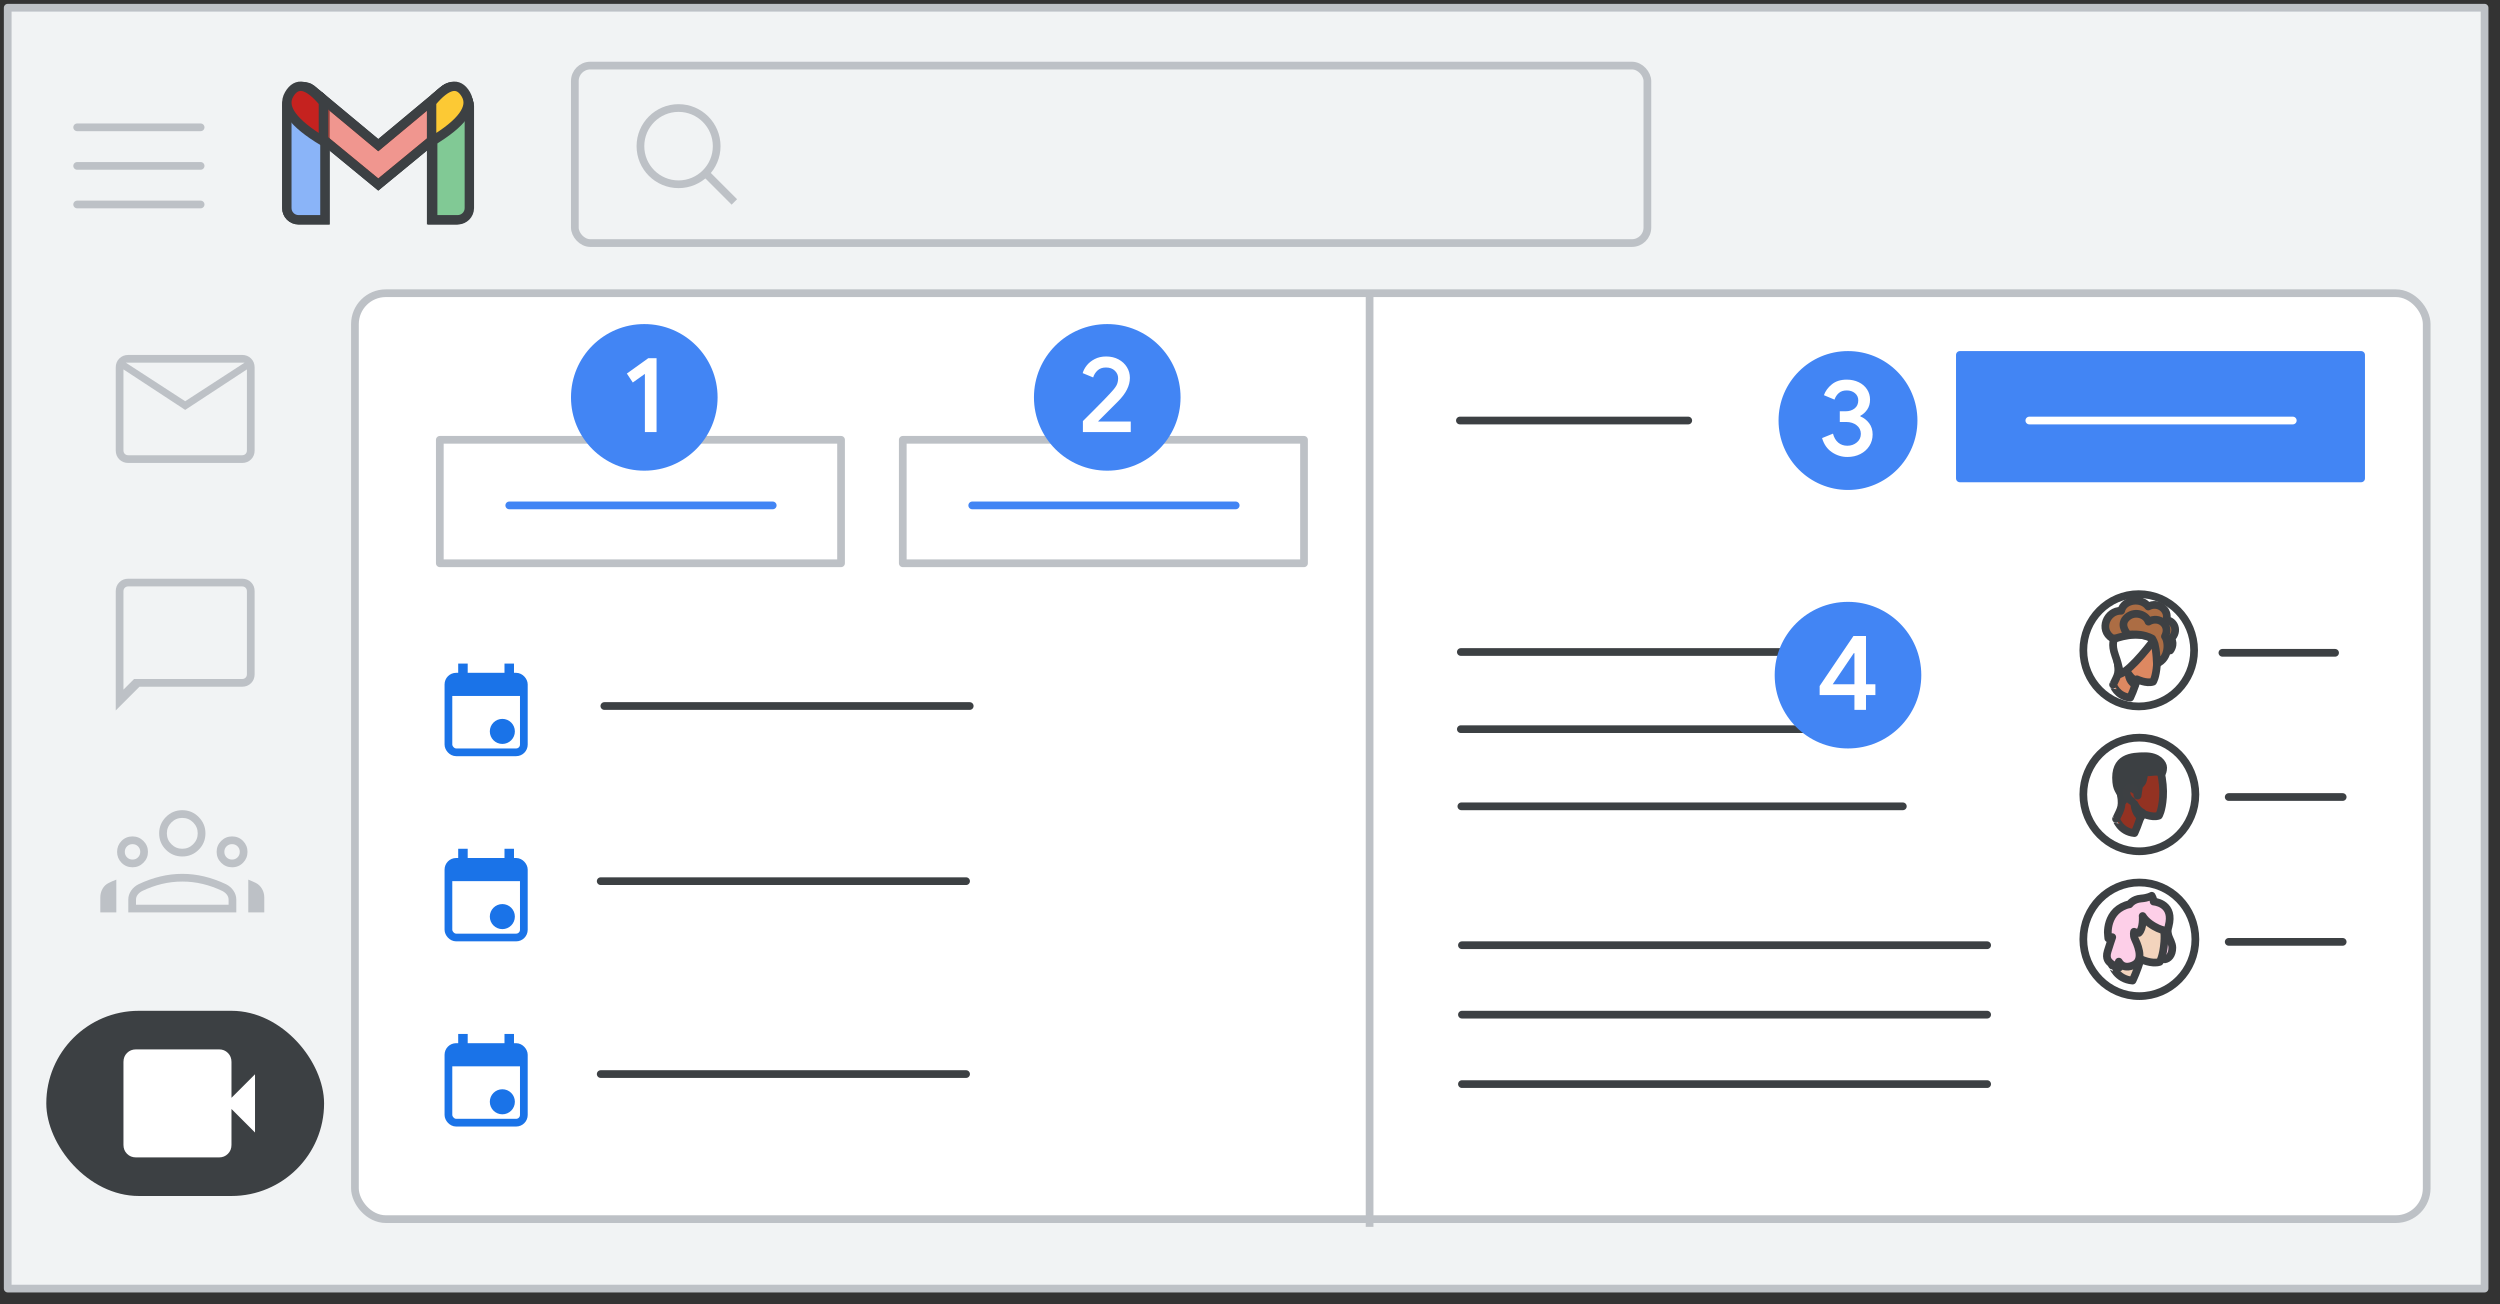 <?xml version="1.0" encoding="UTF-8"?>
<svg width="324px" height="169px" viewBox="0 0 324 169" version="1.1" xmlns="http://www.w3.org/2000/svg" xmlns:xlink="http://www.w3.org/1999/xlink">
    <rect x="0" y="0" width="324" height="169" fill="#333333" stroke="none"/>
    <title>Hub Cheat Sheet - 4</title>
    <g id="Hub-Cheat-Sheet---4" stroke="none" stroke-width="1" fill="none" fill-rule="evenodd">
        <g id="Gmail/frame-email-body" transform="translate(1, 1)" stroke="#BDC1C6">
            <g id="Frames/desktop-light" fill="#F1F3F4" stroke-linejoin="round">
                <rect id="border-copy" x="0" y="0" width="321" height="166"></rect>
            </g>
            <g id="Group-2" transform="translate(45, 37)" fill="#FFFFFF">
                <rect id="Rectangle" x="0" y="0" width="268.5" height="120" rx="4"></rect>
            </g>
            <g id="Group-4" transform="translate(73, 7)">
                <rect id="Rectangle" x="0.5" y="0.5" width="139" height="23" rx="2"></rect>
                <g id="Group" transform="translate(9, 6)">
                    <circle id="Oval" cx="4.941" cy="4.941" r="4.941"></circle>
                    <line x1="8.824" y1="8.824" x2="11.818" y2="11.818" id="Line-6" stroke-linecap="square"></line>
                </g>
            </g>
        </g>
        <g id="Gmail/left-nav-meet" transform="translate(6, 46)">
            <g id="chat_bubble_BASELINE_P900_24dp" transform="translate(9, 29)" fill="#BDC1C6" fill-rule="nonzero">
                <path d="M0,17.075 L0,1.625 C0,1.158 0.154,0.771 0.463,0.463 C0.771,0.154 1.158,0 1.625,0 L16.375,0 C16.842,0 17.229,0.154 17.538,0.463 C17.846,0.771 18,1.158 18,1.625 L18,12.375 C18,12.842 17.846,13.229 17.538,13.537 C17.229,13.846 16.842,14 16.375,14 L3.075,14 L0,17.075 Z M2.375,13 L16.375,13 C16.558,13 16.708,12.942 16.825,12.825 C16.942,12.708 17,12.558 17,12.375 L17,1.625 C17,1.442 16.942,1.292 16.825,1.175 C16.708,1.058 16.558,1 16.375,1 L1.625,1 C1.442,1 1.292,1.058 1.175,1.175 C1.058,1.292 1,1.442 1,1.625 L1,14.375 L2.375,13 Z M1,13 L1,1.625 C1,1.442 1,1.292 1,1.175 C1,1.058 1,1 1,1 C1,1 1,1.058 1,1.175 C1,1.292 1,1.442 1,1.625 L1,12.375 C1,12.558 1,12.708 1,12.825 C1,12.942 1,13 1,13 Z" id="Shape"></path>
            </g>
            <g id="mail_BASELINE_P900_24dp-(2)" transform="translate(9, 0)" fill="#BDC1C6" fill-rule="nonzero">
                <path d="M1.625,14 C1.158,14 0.771,13.846 0.463,13.537 C0.154,13.229 0,12.842 0,12.375 L0,1.625 C0,1.158 0.154,0.771 0.463,0.463 C0.771,0.154 1.158,0 1.625,0 L16.375,0 C16.842,0 17.229,0.154 17.538,0.463 C17.846,0.771 18,1.158 18,1.625 L18,12.375 C18,12.842 17.846,13.229 17.538,13.537 C17.229,13.846 16.842,14 16.375,14 L1.625,14 Z M9,7.125 L1,1.875 L1,12.375 C1,12.558 1.058,12.708 1.175,12.825 C1.292,12.942 1.442,13 1.625,13 L16.375,13 C16.558,13 16.708,12.942 16.825,12.825 C16.942,12.708 17,12.558 17,12.375 L17,1.875 L9,7.125 Z M9,6 L16.7,1 L1.3,1 L9,6 Z M1,1.875 L1,1 L1,1.875 L1,12.375 C1,12.558 1.058,12.708 1.175,12.825 C1.292,12.942 1.442,13 1.625,13 L1,13 C1,13 1,12.942 1,12.825 C1,12.708 1,12.558 1,12.375 L1,1.875 Z" id="Shape"></path>
            </g>
            <g id="gmail_groups_BASELINE_P900_24dp" transform="translate(7, 59)" fill="#BDC1C6" fill-rule="nonzero">
                <path d="M10.625,6 C9.792,6 9.083,5.708 8.5,5.125 C7.917,4.542 7.625,3.833 7.625,3 C7.625,2.183 7.917,1.479 8.5,0.887 C9.083,0.296 9.792,0 10.625,0 C11.458,0 12.167,0.296 12.75,0.887 C13.333,1.479 13.625,2.183 13.625,3 C13.625,3.833 13.333,4.542 12.75,5.125 C12.167,5.708 11.458,6 10.625,6 Z M3.625,13.25 L3.625,11.6 C3.625,11.183 3.746,10.796 3.987,10.438 C4.229,10.079 4.55,9.8 4.95,9.6 C5.9,9.15 6.846,8.812 7.787,8.588 C8.729,8.363 9.675,8.25 10.625,8.25 C11.575,8.25 12.521,8.363 13.463,8.588 C14.404,8.812 15.35,9.15 16.3,9.6 C16.7,9.8 17.021,10.079 17.262,10.438 C17.504,10.796 17.625,11.183 17.625,11.6 L17.625,13.25 L3.625,13.25 Z M10.625,5 C11.175,5 11.646,4.804 12.037,4.412 C12.429,4.021 12.625,3.55 12.625,3 C12.625,2.45 12.429,1.979 12.037,1.587 C11.646,1.196 11.175,1 10.625,1 C10.075,1 9.604,1.196 9.213,1.587 C8.821,1.979 8.625,2.45 8.625,3 C8.625,3.55 8.821,4.021 9.213,4.412 C9.604,4.804 10.075,5 10.625,5 Z M4.625,12.25 L16.625,12.25 L16.625,11.6 C16.625,11.367 16.554,11.154 16.413,10.963 C16.271,10.771 16.075,10.608 15.825,10.475 C14.992,10.075 14.142,9.771 13.275,9.562 C12.408,9.354 11.525,9.25 10.625,9.25 C9.725,9.25 8.842,9.354 7.975,9.562 C7.108,9.771 6.258,10.075 5.425,10.475 C5.175,10.608 4.979,10.771 4.838,10.963 C4.696,11.154 4.625,11.367 4.625,11.6 L4.625,12.25 Z M0,13.25 L2.075,13.25 L2.075,9 C1.892,9.067 1.725,9.133 1.575,9.2 C1.425,9.267 1.267,9.342 1.1,9.425 C0.75,9.592 0.479,9.846 0.287,10.188 C0.096,10.529 0,10.9 0,11.3 L0,13.25 Z M19.175,13.25 L21.25,13.25 L21.25,11.3 C21.25,10.9 21.15,10.529 20.95,10.188 C20.75,9.846 20.483,9.592 20.15,9.425 C19.983,9.342 19.821,9.267 19.663,9.2 C19.504,9.133 19.342,9.067 19.175,9 L19.175,13.25 Z M4.175,6.4 C4.458,6.4 4.696,6.304 4.888,6.112 C5.079,5.921 5.175,5.683 5.175,5.4 C5.175,5.117 5.079,4.879 4.888,4.688 C4.696,4.496 4.458,4.4 4.175,4.4 C3.892,4.4 3.654,4.496 3.462,4.688 C3.271,4.879 3.175,5.117 3.175,5.4 C3.175,5.683 3.271,5.921 3.462,6.112 C3.654,6.304 3.892,6.4 4.175,6.4 Z M4.175,7.4 C3.608,7.4 3.133,7.204 2.75,6.812 C2.367,6.421 2.175,5.95 2.175,5.4 C2.175,4.85 2.367,4.379 2.75,3.987 C3.133,3.596 3.608,3.4 4.175,3.4 C4.725,3.4 5.196,3.596 5.588,3.987 C5.979,4.379 6.175,4.85 6.175,5.4 C6.175,5.95 5.979,6.421 5.588,6.812 C5.196,7.204 4.725,7.4 4.175,7.4 Z M17.075,6.4 C17.358,6.4 17.596,6.304 17.788,6.112 C17.979,5.921 18.075,5.683 18.075,5.4 C18.075,5.117 17.979,4.879 17.788,4.688 C17.596,4.496 17.358,4.4 17.075,4.4 C16.792,4.4 16.554,4.496 16.363,4.688 C16.171,4.879 16.075,5.117 16.075,5.4 C16.075,5.683 16.171,5.921 16.363,6.112 C16.554,6.304 16.792,6.4 17.075,6.4 Z M17.075,7.4 C16.525,7.4 16.054,7.204 15.662,6.812 C15.271,6.421 15.075,5.95 15.075,5.4 C15.075,4.85 15.271,4.379 15.662,3.987 C16.054,3.596 16.525,3.4 17.075,3.4 C17.642,3.4 18.117,3.596 18.5,3.987 C18.883,4.379 19.075,4.85 19.075,5.4 C19.075,5.95 18.883,6.421 18.5,6.812 C18.117,7.204 17.642,7.4 17.075,7.4 Z" id="Shape"></path>
            </g>
            <g id="Group-7" transform="translate(0, 85)">
                <rect id="Rectangle" fill="#3C4043" x="0" y="0" width="36" height="24" rx="12"></rect>
                <g id="videocam_BASELINE_P900_24dp-(2)" transform="translate(10, 5)" fill="#FFFFFF" fill-rule="nonzero">
                    <path d="M1.625,14 C1.158,14 0.771,13.846 0.463,13.537 C0.154,13.229 4.4408921e-16,12.842 4.4408921e-16,12.375 L4.4408921e-16,1.625 C4.4408921e-16,1.158 0.154,0.771 0.463,0.463 C0.771,0.154 1.158,0 1.625,0 L12.4,0 C12.85,0 13.229,0.154 13.537,0.463 C13.846,0.771 14,1.158 14,1.625 L14,6.275 L17.05,3.225 L17.05,10.775 L14,7.725 L14,12.375 C14,12.842 13.846,13.229 13.537,13.537 C13.229,13.846 12.85,14 12.4,14 L1.625,14 Z M1.625,13 L12.4,13 C12.567,13 12.708,12.942 12.825,12.825 C12.942,12.708 13,12.558 13,12.375 L13,1.625 C13,1.442 12.942,1.292 12.825,1.175 C12.708,1.058 12.567,1 12.4,1 L1.625,1 C1.442,1 1.292,1.058 1.175,1.175 C1.058,1.292 1,1.442 1,1.625 L1,12.375 C1,12.558 1.058,12.708 1.175,12.825 C1.292,12.942 1.442,13 1.625,13 Z M1.625,13 C1.442,13 1.292,12.942 1.175,12.825 C1.058,12.708 1,12.558 1,12.375 L1,1.625 C1,1.442 1.058,1.292 1.175,1.175 C1.292,1.058 1.442,1 1.625,1 L12.4,1 C12.567,1 12.708,1.058 12.825,1.175 C12.942,1.292 13,1.442 13,1.625 L13,12.375 C13,12.558 12.942,12.708 12.825,12.825 C12.708,12.942 12.567,13 12.4,13 L1.625,13 Z" id="Shape"></path>
                </g>
            </g>
        </g>
        <g id="UI/button-white" transform="translate(57, 57)">
            <rect id="Rectangle" stroke="#BDC1C6" fill="#FFFFFF" fill-rule="nonzero" stroke-linejoin="round" x="0" y="0" width="52" height="16"></rect>
            <line x1="9" y1="8.5" x2="43.145" y2="8.5" id="Line" stroke="#4285F4" stroke-linecap="round"></line>
        </g>
        <g id="UI/button-white" transform="translate(117, 57)">
            <rect id="Rectangle" stroke="#BDC1C6" fill="#FFFFFF" fill-rule="nonzero" stroke-linejoin="round" x="0" y="0" width="52" height="16"></rect>
            <line x1="9" y1="8.5" x2="43.145" y2="8.5" id="Line" stroke="#4285F4" stroke-linecap="round"></line>
        </g>
        <g id="UI/header-dark-grey" transform="translate(74, 42)">
            <g id="1">
                <circle id="Oval" fill="#4285F4" cx="9.5" cy="9.5" r="9.5"></circle>
                <polygon fill="#FFFFFF" fill-rule="nonzero" points="11.09 14 11.09 4.424 10.012 4.424 7.24 6.412 8.01 7.574 9.578 6.454 9.578 14"></polygon>
            </g>
            <g id="2" transform="translate(60, 0)">
                <circle id="Oval" fill="#4285F4" cx="9.5" cy="9.5" r="9.5"></circle>
                <path d="M12.546,14 L12.546,12.628 L8.346,12.628 L8.332,12.586 C8.603,12.306 8.999,11.909 9.522,11.396 C9.727,11.191 9.925,10.994 10.114,10.805 L10.908,10.01 C11.925,8.993 12.434,7.98 12.434,6.972 C12.434,6.468 12.306,6.006 12.049,5.586 C11.793,5.166 11.431,4.83 10.964,4.578 C10.498,4.326 9.961,4.2 9.354,4.2 C8.794,4.2 8.3,4.312 7.87,4.536 C7.441,4.76 7.098,5.035 6.841,5.362 C6.585,5.689 6.41,6.02 6.316,6.356 L7.674,6.916 C7.777,6.571 7.966,6.27 8.241,6.013 C8.517,5.756 8.878,5.628 9.326,5.628 C9.812,5.628 10.197,5.766 10.481,6.041 C10.766,6.316 10.908,6.641 10.908,7.014 C10.908,7.378 10.834,7.695 10.684,7.966 C10.535,8.237 10.255,8.587 9.844,9.016 C9.52,9.375 8.798,10.116 7.678,11.239 L6.587,12.33 L6.344,12.572 L6.344,14 L12.546,14 Z" fill="#FFFFFF" fill-rule="nonzero"></path>
            </g>
        </g>
        <g id="Group-5" transform="translate(57, 86)">
            <g id="Group" transform="translate(0.616, -0)">
                <rect id="Rectangle" stroke="#1A73E8" x="0.5" y="1.697" width="9.774" height="9.803" rx="1"></rect>
                <circle id="Oval" fill="#1A73E8" cx="7.488" cy="8.791" r="1.624"></circle>
                <rect id="Rectangle" fill="#1A73E8" x="0.384" y="2" width="10" height="2.196"></rect>
                <rect id="Rectangle" fill="#1A73E8" x="1.766" y="0" width="1.231" height="2.007"></rect>
                <rect id="Rectangle" fill="#1A73E8" x="7.766" y="2.84217094e-14" width="1.231" height="2.007"></rect>
            </g>
            <g id="UI/line-dark-grey" transform="translate(21, 5)" stroke="#3C4043" stroke-linecap="round" stroke-linejoin="round">
                <line x1="0.324" y1="0.5" x2="47.676" y2="0.5" id="Line-5"></line>
            </g>
        </g>
        <g id="Group-7" transform="translate(57, 110)">
            <g id="Group" transform="translate(0.616, -0)">
                <rect id="Rectangle" stroke="#1A73E8" x="0.5" y="1.697" width="9.774" height="9.803" rx="1"></rect>
                <circle id="Oval" fill="#1A73E8" cx="7.488" cy="8.791" r="1.624"></circle>
                <rect id="Rectangle" fill="#1A73E8" x="0.384" y="2" width="10" height="2.196"></rect>
                <rect id="Rectangle" fill="#1A73E8" x="1.766" y="0" width="1.231" height="2.007"></rect>
                <rect id="Rectangle" fill="#1A73E8" x="7.766" y="2.84217094e-14" width="1.231" height="2.007"></rect>
            </g>
            <g id="UI/line-dark-grey" transform="translate(20.527, 3.7)" stroke="#3C4043" stroke-linecap="round" stroke-linejoin="round">
                <line x1="0.324" y1="0.5" x2="47.676" y2="0.5" id="Line-5"></line>
            </g>
        </g>
        <g id="Group-8" transform="translate(57, 134)">
            <g id="Group" transform="translate(0.616, -0)">
                <rect id="Rectangle" stroke="#1A73E8" x="0.5" y="1.697" width="9.774" height="9.803" rx="1"></rect>
                <circle id="Oval" fill="#1A73E8" cx="7.488" cy="8.791" r="1.624"></circle>
                <rect id="Rectangle" fill="#1A73E8" x="0.384" y="2" width="10" height="2.196"></rect>
                <rect id="Rectangle" fill="#1A73E8" x="1.766" y="0" width="1.231" height="2.007"></rect>
                <rect id="Rectangle" fill="#1A73E8" x="7.766" y="2.84217094e-14" width="1.231" height="2.007"></rect>
            </g>
            <g id="UI/line-dark-grey" transform="translate(20.527, 4.7)" stroke="#3C4043" stroke-linecap="round" stroke-linejoin="round">
                <line x1="0.324" y1="0.5" x2="47.676" y2="0.5" id="Line-5"></line>
            </g>
        </g>
        <g id="UI/button-blue" transform="translate(254, 46)">
            <rect id="Rectangle" stroke="#4285F4" fill="#4285F4" fill-rule="nonzero" stroke-linejoin="round" x="0" y="0" width="52" height="16"></rect>
            <line x1="9" y1="8.5" x2="43.145" y2="8.5" id="Line" stroke="#FFFFFF" stroke-linecap="round"></line>
        </g>
        <g id="UI/line-dark-grey" transform="translate(189, 54)" stroke="#3C4043" stroke-linecap="round" stroke-linejoin="round">
            <line x1="0.203" y1="0.5" x2="29.797" y2="0.5" id="Line-5"></line>
        </g>
        <g id="UI/line-dark-grey" transform="translate(189, 84)" stroke="#3C4043" stroke-linecap="round" stroke-linejoin="round">
            <line x1="0.324" y1="0.5" x2="47.676" y2="0.5" id="Line-5"></line>
        </g>
        <g id="UI/line-dark-grey" transform="translate(189, 94)" stroke="#3C4043" stroke-linecap="round" stroke-linejoin="round">
            <line x1="0.324" y1="0.5" x2="47.676" y2="0.5" id="Line-5"></line>
        </g>
        <g id="UI/line-dark-grey" transform="translate(189, 104)" stroke="#3C4043" stroke-linecap="round" stroke-linejoin="round">
            <line x1="0.392" y1="0.5" x2="57.608" y2="0.5" id="Line-5"></line>
        </g>
        <g id="UI/line-dark-grey" transform="translate(189, 122)" stroke="#3C4043" stroke-linecap="round" stroke-linejoin="round">
            <line x1="0.466" y1="0.5" x2="68.534" y2="0.5" id="Line-5"></line>
        </g>
        <g id="UI/line-dark-grey" transform="translate(189, 131)" stroke="#3C4043" stroke-linecap="round" stroke-linejoin="round">
            <line x1="0.466" y1="0.5" x2="68.534" y2="0.5" id="Line-5"></line>
        </g>
        <g id="UI/line-dark-grey" transform="translate(189, 140)" stroke="#3C4043" stroke-linecap="round" stroke-linejoin="round">
            <line x1="0.466" y1="0.5" x2="68.534" y2="0.5" id="Line-5"></line>
        </g>
        <line x1="177.5" y1="38.5" x2="177.5" y2="158.5" id="Line" stroke="#BDC1C6" stroke-linecap="square"></line>
        <g id="Group-5" transform="translate(270, 77)">
            <line x1="18.024" y1="7.605" x2="32.625" y2="7.605" id="Line-2" stroke="#3C4043" stroke-linecap="round"></line>
            <g id="People/profile2">
                <ellipse id="Oval" stroke="#3C4043" fill="#FFFFFF" cx="7.178" cy="7.277" rx="7.178" ry="7.277"></ellipse>
                <g id="Group-27" transform="translate(2.85, 0.849)">
                    <path d="M8.412,6.452 C8.412,6.452 9.012,5.709 8.537,4.911 C9.543,3.947 8.944,2.595 7.904,2.506 C8.311,1.143 6.807,0.079 5.563,0.755 C4.658,-0.465 2.385,-0.154 2.057,1.309 C0.203,1.253 -0.86,3.781 0.893,4.867 L6.366,5.554 C6.366,5.543 8.13,5.72 8.412,6.452" id="Fill-1" fill="#AC6D44"></path>
                    <path d="M8.412,6.452 C8.412,6.452 9.012,5.709 8.537,4.911 C9.543,3.947 8.944,2.595 7.904,2.506 C8.311,1.143 6.807,0.079 5.563,0.755 C4.658,-0.465 2.385,-0.154 2.057,1.309 C0.203,1.253 -0.86,3.781 0.893,4.867 L6.366,5.554 C6.366,5.543 8.13,5.72 8.412,6.452 Z" id="Stroke-3" stroke="#3D4043" stroke-linecap="round" stroke-linejoin="round"></path>
                    <path d="M3.23,12.564 C3.23,12.564 3.812,11.353 4.097,10.188 C4.097,10.188 5.318,10.788 6.185,10.499 C6.185,10.499 6.561,9.969 6.687,8.296 C6.755,7.454 6.641,6.173 6.413,5.389 C6.162,4.501 5.306,3.901 3.903,4.12 C1.998,4.409 1.12,5.47 1.474,7.304 C1.884,9.484 1.668,9.484 1.006,10.891 C1.017,10.88 1.485,12.402 3.23,12.564" id="Fill-5" fill="#DD8861"></path>
                    <path d="M3.23,12.564 C3.23,12.564 3.812,11.353 4.097,10.188 C4.097,10.188 5.318,10.788 6.185,10.499 C6.185,10.499 6.561,9.969 6.687,8.296 C6.755,7.454 6.641,6.173 6.413,5.389 C6.162,4.501 5.306,3.901 3.903,4.12 C1.998,4.409 1.12,5.47 1.474,7.304 C1.884,9.484 1.668,9.484 1.006,10.891 C1.017,10.88 1.485,12.402 3.23,12.564 Z" id="Stroke-7" stroke="#3D4043" stroke-linecap="round" stroke-linejoin="round"></path>
                    <path d="M3.018,7.663 C3.018,7.663 2.872,7.439 2.669,7.474 C2.465,7.51 2.33,7.757 2.349,8.028 C2.359,8.299 2.572,8.676 2.814,8.829" id="Stroke-9" stroke="#3C4043" stroke-linecap="round" stroke-linejoin="round"></path>
                    <path d="M3.866,10.866 C3.866,10.866 3.127,10.584 3.018,9.508 C3.018,9.508 3.382,10.149 4.024,10.388 C4.024,10.388 3.988,10.508 3.963,10.605 C3.915,10.725 3.866,10.866 3.866,10.866" id="Fill-11" fill="#3C4043"></path>
                    <path d="M3.866,10.866 C3.866,10.866 3.127,10.584 3.018,9.508 C3.018,9.508 3.382,10.149 4.024,10.388 C4.024,10.388 3.988,10.508 3.963,10.605 C3.915,10.725 3.866,10.866 3.866,10.866 Z" id="Stroke-13" stroke="#3C4043" stroke-linecap="round" stroke-linejoin="round"></path>
                    <path d="M1.907,9.508 C1.907,9.508 1.827,8.6 1.282,7.09 C0.736,5.58 1.168,4.955 1.168,4.955 C1.168,4.955 4.258,3.716 6.371,4.99 C6.371,4.99 3.417,8.989 1.907,9.508 Z" id="Fill-15" fill="#FFFFFF"></path>
                    <path d="M6.371,4.99 C6.371,4.99 3.417,8.989 1.907,9.508 C1.907,9.508 1.827,8.6 1.282,7.09 C0.736,5.58 1.168,4.955 1.168,4.955 C1.168,4.955 4.258,3.716 6.371,4.99 Z" id="Stroke-17" stroke="#3D4043" stroke-linecap="round" stroke-linejoin="round"></path>
                    <path d="M6.036,5.26 L6.706,5.433 C6.706,5.433 6.631,5.053 6.425,4.754 L6.036,5.26 Z" id="Fill-19" fill="#FFFFFF"></path>
                    <path d="M6.036,5.26 L6.706,5.433 C6.706,5.433 6.631,5.053 6.425,4.754 L6.036,5.26 Z" id="Stroke-21" stroke="#3D4043" stroke-linecap="round" stroke-linejoin="round"></path>
                    <path d="M2.95,4.399 C2.95,4.399 1.8,3.262 2.677,2.298 C3.637,1.242 5.249,1.706 5.593,2.716 C6.944,1.915 8.509,3.157 7.726,4.632 C8.212,5.282 8.343,7.453 6.683,8.15 C6.683,8.15 6.634,7.323 6.636,7.36 C6.6,6.547 6.458,5.909 6.387,5.595 C6.34,5.421 6.233,5.201 6.079,4.922 C6.079,4.922 5.545,4.574 4.538,4.423 C3.815,4.318 2.95,4.399 2.95,4.399" id="Fill-23" fill="#AC6D44"></path>
                    <path d="M2.95,4.399 C2.95,4.399 1.8,3.262 2.677,2.298 C3.637,1.242 5.249,1.706 5.593,2.716 C6.944,1.915 8.509,3.157 7.726,4.632 C8.212,5.282 8.343,7.453 6.683,8.15 C6.683,8.15 6.634,7.323 6.636,7.36 C6.6,6.547 6.458,5.909 6.387,5.595 C6.34,5.421 6.233,5.201 6.079,4.922 C6.079,4.922 5.545,4.574 4.538,4.423 C3.815,4.318 2.95,4.399 2.95,4.399 Z" id="Stroke-25" stroke="#3D4043" stroke-linecap="round" stroke-linejoin="round"></path>
                </g>
            </g>
        </g>
        <g id="Group-7" transform="translate(270, 95.601)">
            <line x1="18.841" y1="7.693" x2="33.612" y2="7.693" id="Line-2" stroke="#3C4043" stroke-linecap="round"></line>
            <g id="People/profile7" transform="translate(-0, -0)">
                <g id="Group-22" transform="translate(-0, 0)" fill="#FFFFFF" stroke="#3C4043">
                    <ellipse id="Oval" cx="7.261" cy="7.362" rx="7.261" ry="7.362"></ellipse>
                </g>
                <g id="Group-17" transform="translate(4.24, 2.405)">
                    <path d="M2.383,9.962 C2.383,9.962 3.006,8.639 3.311,7.366 C3.311,7.366 4.619,8.021 5.547,7.706 C5.547,7.706 5.951,7.126 6.085,5.299 C6.158,4.379 6.036,2.98 5.792,2.123 C5.523,1.152 4.606,0.497 3.104,0.737 C1.063,1.052 0.122,2.211 0.501,4.215 C0.941,6.597 0.709,6.597 0,8.135 C0.012,8.122 0.513,9.786 2.383,9.962" id="Fill-1" fill="#933222"></path>
                    <path d="M2.383,9.962 C2.383,9.962 3.006,8.639 3.311,7.366 C3.311,7.366 4.619,8.021 5.547,7.706 C5.547,7.706 5.951,7.126 6.085,5.299 C6.158,4.379 6.036,2.98 5.792,2.123 C5.523,1.152 4.606,0.497 3.104,0.737 C1.063,1.052 0.122,2.211 0.501,4.215 C0.941,6.597 0.709,6.597 0,8.135 C0.012,8.122 0.513,9.786 2.383,9.962 Z" id="Stroke-3" stroke="#3D4043" stroke-linecap="round" stroke-linejoin="round"></path>
                    <path d="M3.233,7.901 C3.233,7.901 2.485,7.544 2.375,6.183 C2.375,6.183 2.742,6.994 3.392,7.296 C3.392,7.296 3.355,7.448 3.331,7.571 C3.282,7.709 3.233,7.901 3.233,7.901" id="Fill-5" fill="#3C4043"></path>
                    <path d="M3.233,7.901 C3.233,7.901 2.485,7.544 2.375,6.183 C2.375,6.183 2.742,6.994 3.392,7.296 C3.392,7.296 3.355,7.448 3.331,7.571 C3.282,7.709 3.233,7.901 3.233,7.901 Z" id="Stroke-7" stroke="#3C4043" stroke-linecap="round" stroke-linejoin="round"></path>
                    <path d="M0.873,5.84 C0.873,5.84 1.486,5.146 1.608,4.806 C1.706,4.566 2.099,4.364 2.307,4.289 C2.381,4.263 2.454,4.289 2.479,4.364 C2.577,4.566 2.748,4.957 2.797,5.108 C2.797,5.108 2.944,3.948 3.006,3.797 C3.067,3.645 3.385,3.569 3.508,3.04 C3.631,2.51 3.655,2.094 3.655,2.094 C3.655,2.094 3.876,2.119 4.427,2.069 C4.966,2.006 5.763,1.93 5.959,2.182 C5.959,2.182 6.106,1.917 6.106,1.476 C6.106,0.984 5.491,0 3.763,0 C2.035,0 -0.279,0.126 0.028,3.343 C0.148,4.604 0.665,4.478 0.873,5.84" id="Fill-9" fill="#3C4043"></path>
                    <path d="M0.873,5.84 C0.873,5.84 1.486,5.146 1.608,4.806 C1.706,4.566 2.099,4.364 2.307,4.289 C2.381,4.263 2.454,4.289 2.479,4.364 C2.577,4.566 2.748,4.957 2.797,5.108 C2.797,5.108 2.944,3.948 3.006,3.797 C3.067,3.645 3.385,3.569 3.508,3.04 C3.631,2.51 3.655,2.094 3.655,2.094 C3.655,2.094 3.876,2.119 4.427,2.069 C4.966,2.006 5.763,1.93 5.959,2.182 C5.959,2.182 6.106,1.917 6.106,1.476 C6.106,0.984 5.491,0 3.763,0 C2.035,0 -0.279,0.126 0.028,3.343 C0.148,4.604 0.665,4.478 0.873,5.84 Z" id="Stroke-11" stroke="#3C4043" stroke-linecap="round" stroke-linejoin="round"></path>
                    <g id="Group-16" transform="translate(1.357, 4.122)">
                        <path d="M1.018,0.243 C1.018,0.243 0.797,-0.04 0.488,0.005 C0.179,0.049 -0.027,0.362 0.003,0.705 C0.018,1.047 0.341,1.524 0.709,1.718" id="Fill-13" fill="#933222"></path>
                        <path d="M1.018,0.243 C1.018,0.243 0.797,-0.04 0.488,0.005 C0.179,0.049 -0.027,0.362 0.003,0.705 C0.018,1.047 0.341,1.524 0.709,1.718" id="Stroke-15" stroke="#3D4043" stroke-linecap="round" stroke-linejoin="round"></path>
                    </g>
                </g>
            </g>
        </g>
        <g id="Group-8" transform="translate(270, 114.373)">
            <line x1="18.841" y1="7.693" x2="33.612" y2="7.693" id="Line-2" stroke="#3C4043" stroke-linecap="round"></line>
            <g id="People/profile3" transform="translate(-0, -0)">
                <g id="Group-22-Copy-3" transform="translate(-0, 0)" fill="#FFFFFF" stroke="#3C4043">
                    <ellipse id="Oval" cx="7.261" cy="7.362" rx="7.261" ry="7.362"></ellipse>
                </g>
                <g id="Group-19" transform="translate(3.053, 1.718)">
                    <path d="M7.993,5.237 C8.115,5.599 8.481,6.203 8.481,6.712 C8.481,7.718 7.968,8.174 7.492,8.241 C7.297,8.268 6.931,8.147 6.882,7.718 C6.833,7.289 6.785,3.092 6.785,3.092 L7.687,3.092 C7.712,3.105 7.797,4.607 7.993,5.237" id="Fill-1" fill="#FDCFE8"></path>
                    <path d="M7.993,5.237 C8.115,5.599 8.481,6.203 8.481,6.712 C8.481,7.718 7.968,8.174 7.492,8.241 C7.297,8.268 6.931,8.147 6.882,7.718 C6.833,7.289 6.785,3.092 6.785,3.092 L7.687,3.092 C7.712,3.105 7.797,4.607 7.993,5.237 Z" id="Stroke-3" stroke="#3D4043" stroke-linecap="round" stroke-linejoin="round"></path>
                    <path d="M3.326,10.993 C3.326,10.993 4.018,9.571 4.358,8.204 C4.358,8.204 5.81,8.908 6.842,8.57 C6.842,8.57 7.29,7.947 7.44,5.984 C7.521,4.996 7.385,3.493 7.114,2.573 C6.815,1.53 5.797,0.827 4.127,1.084 C1.859,1.422 0.814,2.668 1.235,4.82 C1.724,7.378 1.466,7.378 0.678,9.03 C0.692,9.03 1.249,10.817 3.326,10.993" id="Fill-5" fill="#F3D4BD"></path>
                    <path d="M3.326,10.993 C3.326,10.993 4.018,9.571 4.358,8.204 C4.358,8.204 5.81,8.908 6.842,8.57 C6.842,8.57 7.29,7.947 7.44,5.984 C7.521,4.996 7.385,3.493 7.114,2.573 C6.815,1.53 5.797,0.827 4.127,1.084 C1.859,1.422 0.814,2.668 1.235,4.82 C1.724,7.378 1.466,7.378 0.678,9.03 C0.692,9.03 1.249,10.817 3.326,10.993 Z" id="Stroke-7" stroke="#3D4043" stroke-linecap="round" stroke-linejoin="round"></path>
                    <path d="M2.714,4.709 C2.714,4.709 2.567,4.426 2.361,4.471 C2.155,4.515 2.018,4.828 2.037,5.171 C2.047,5.513 2.263,5.99 2.508,6.183" id="Stroke-9" stroke="#3C4043" stroke-linecap="round" stroke-linejoin="round"></path>
                    <path d="M3.911,8.932 C3.911,8.932 3.163,8.574 3.053,7.214 C3.053,7.214 3.421,8.025 4.071,8.327 C4.071,8.327 4.034,8.478 4.009,8.602 C3.96,8.753 3.911,8.932 3.911,8.932" id="Fill-11" fill="#3C4043"></path>
                    <path d="M3.911,8.932 C3.911,8.932 3.163,8.574 3.053,7.214 C3.053,7.214 3.421,8.025 4.071,8.327 C4.071,8.327 4.034,8.478 4.009,8.602 C3.96,8.753 3.911,8.932 3.911,8.932 Z" id="Stroke-13" stroke="#3C4043" stroke-linecap="round" stroke-linejoin="round"></path>
                    <path d="M4.135,4.815 C4.135,4.815 3.769,4.788 3.521,4.665 C3.521,4.665 3.403,5.089 3.599,5.527 C3.835,6.06 4.946,8.263 3.508,8.96 C3.508,8.96 2.213,9.699 1.546,8.536 C1.546,8.536 1.454,9.056 1.637,9.275 C1.637,9.275 0.905,9.097 0.486,8.742 C0.251,8.536 -0.194,8.167 0.094,7.209 C0.211,6.799 0.695,5.363 0.695,5.363 C0.695,5.363 0.329,5.513 0.185,5.527 C0.185,5.527 0.12,4.938 0.12,4.733 C0.133,3.995 0.316,2.873 1.192,1.997 C1.611,1.587 2.304,1.204 2.932,1.108 C2.932,1.108 3.377,0.438 4.423,0.356 C5.352,0.287 5.81,0 5.81,0 C5.81,0 6.071,0.479 6.058,0.752 C6.058,0.752 8.491,0.917 8.099,3.447 C8.046,3.776 7.942,4.213 7.811,4.596 C7.811,4.596 7.052,4.419 6.607,4.213 C6.019,3.94 5.103,3.406 4.632,2.627 C4.646,2.681 4.75,4.241 4.135,4.815" id="Fill-15" fill="#FDCFE8"></path>
                    <path d="M4.135,4.815 C4.135,4.815 3.769,4.788 3.521,4.665 C3.521,4.665 3.403,5.089 3.599,5.527 C3.835,6.06 4.946,8.263 3.508,8.96 C3.508,8.96 2.213,9.699 1.546,8.536 C1.546,8.536 1.454,9.056 1.637,9.275 C1.637,9.275 0.905,9.097 0.486,8.742 C0.251,8.536 -0.194,8.167 0.094,7.209 C0.211,6.799 0.695,5.363 0.695,5.363 C0.695,5.363 0.329,5.513 0.185,5.527 C0.185,5.527 0.12,4.938 0.12,4.733 C0.133,3.995 0.316,2.873 1.192,1.997 C1.611,1.587 2.304,1.204 2.932,1.108 C2.932,1.108 3.377,0.438 4.423,0.356 C5.352,0.287 5.81,0 5.81,0 C5.81,0 6.071,0.479 6.058,0.752 C6.058,0.752 8.491,0.917 8.099,3.447 C8.046,3.776 7.942,4.213 7.811,4.596 C7.811,4.596 7.052,4.419 6.607,4.213 C6.019,3.94 5.103,3.406 4.632,2.627 C4.646,2.681 4.75,4.241 4.135,4.815 Z" id="Stroke-17" stroke="#3D4043" stroke-linecap="round" stroke-linejoin="round"></path>
                </g>
            </g>
        </g>
        <g id="Group" transform="translate(37.174, 11.179)" fill-rule="nonzero">
            <g id="Group-6" transform="translate(-0, 0)">
                <g id="Group" fill="#FFFFFF">
                    <path d="M1.514,1.058 L3.423,1.058 C4.259,1.058 4.937,1.735 4.937,2.572 L4.937,17.303 L4.937,17.303 L1.514,17.303 C0.678,17.303 0,16.625 0,15.788 L0,2.572 C0,1.735 0.678,1.058 1.514,1.058 Z" id="Rectangle" stroke="#3C4043" stroke-width="1.217"></path>
                    <path d="M20.275,1.058 L21.987,1.058 C22.823,1.058 23.501,1.735 23.501,2.572 L23.501,15.788 C23.501,16.625 22.823,17.303 21.987,17.303 L18.761,17.303 L18.761,17.303 L18.761,2.572 C18.761,1.735 19.439,1.058 20.275,1.058 Z" id="Rectangle" stroke="#3C4043" stroke-width="1.217"></path>
                    <path d="M20.519,0.414 C21.176,-0.103 22.128,0.01 22.645,0.667 L22.645,0.667 L23.251,1.436 C23.761,2.083 23.66,3.019 23.024,3.542 L23.024,3.542 L11.849,12.734 L0.675,3.542 C0.039,3.019 -0.062,2.083 0.447,1.436 L1.053,0.667 C1.571,0.01 2.523,-0.103 3.179,0.414 L3.211,0.44 L3.211,0.44 L11.849,7.632 L20.487,0.44 L20.487,0.44 L20.519,0.414 Z" id="Combined-Shape" stroke="#3C4043" stroke-width="1.217" fill-opacity="0.54"></path>
                    <path d="M18.761,7.149 L18.761,2.073 C20.736,-0.296 22.217,-0.635 23.205,1.058 C24.192,2.75 22.711,4.78 18.761,7.149 Z" id="Path-4"></path>
                    <path d="M4.016e-07,7.149 L4.016e-07,2.073 C1.975,-0.296 3.456,-0.635 4.443,1.058 C5.431,2.75 3.95,4.78 4.016e-07,7.149 Z" id="Path-4" transform="translate(2.37, 3.575) scale(-1, 1) translate(-2.37, -3.575) "></path>
                </g>
                <g id="Group" stroke="#3C4043" stroke-width="1.217">
                    <path d="M1.514,1.058 L3.423,1.058 C4.259,1.058 4.937,1.735 4.937,2.572 L4.937,17.303 L4.937,17.303 L1.514,17.303 C0.678,17.303 0,16.625 0,15.788 L0,2.572 C0,1.735 0.678,1.058 1.514,1.058 Z" id="Rectangle" fill="#8AB4F8"></path>
                    <path d="M20.417,1.058 L22.14,1.058 C22.976,1.058 23.654,1.735 23.654,2.572 L23.654,15.788 C23.654,16.625 22.976,17.303 22.14,17.303 L18.903,17.303 L18.903,17.303 L18.903,2.572 C18.903,1.735 19.581,1.058 20.417,1.058 Z" id="Rectangle" fill="#81C995"></path>
                    <path d="M20.519,0.414 C21.176,-0.103 22.128,0.01 22.645,0.667 L22.645,0.667 L23.251,1.436 C23.761,2.083 23.66,3.019 23.024,3.542 L23.024,3.542 L11.849,12.734 L0.675,3.542 C0.039,3.019 -0.062,2.083 0.447,1.436 L1.053,0.667 C1.571,0.01 2.523,-0.103 3.179,0.414 L3.211,0.44 L3.211,0.44 L11.849,7.632 L20.487,0.44 L20.487,0.44 L20.519,0.414 Z" id="Combined-Shape" fill-opacity="0.54" fill="#EA4335"></path>
                    <path d="M18.761,7.149 L18.761,2.073 C20.736,-0.296 22.217,-0.635 23.205,1.058 C24.192,2.75 22.711,4.78 18.761,7.149 Z" id="Path-4" fill="#FCC934"></path>
                    <path d="M4.016e-07,7.149 L4.016e-07,2.073 C1.975,-0.296 3.456,-0.635 4.443,1.058 C5.431,2.75 3.95,4.78 4.016e-07,7.149 Z" id="Path-4" fill="#C5221F" transform="translate(2.37, 3.575) scale(-1, 1) translate(-2.37, -3.575) "></path>
                </g>
            </g>
        </g>
        <g id="Group-10" stroke-linecap="round" stroke-linejoin="round" transform="translate(10, 16)" stroke="#BDC1C6">
            <line x1="1.73472348e-16" y1="0.5" x2="16" y2="0.5" id="Line"></line>
            <line x1="1.73472348e-16" y1="5.5" x2="16" y2="5.5" id="Line"></line>
            <line x1="1.73472348e-16" y1="10.5" x2="16" y2="10.5" id="Line"></line>
        </g>
        <g id="3" transform="translate(230, 45)">
            <circle id="Oval" stroke="#FFFFFF" fill="#4285F4" cx="9.5" cy="9.5" r="9.5"></circle>
            <path d="M9.417,14.224 C10.043,14.224 10.602,14.098 11.097,13.846 C11.592,13.594 11.982,13.246 12.266,12.803 C12.551,12.36 12.693,11.858 12.693,11.298 C12.693,10.738 12.544,10.257 12.245,9.856 C11.947,9.455 11.564,9.156 11.097,8.96 L11.097,8.96 L11.097,8.89 C11.452,8.703 11.751,8.433 11.993,8.078 C12.236,7.723 12.357,7.294 12.357,6.79 C12.357,6.305 12.229,5.864 11.972,5.467 C11.716,5.07 11.356,4.76 10.894,4.536 C10.432,4.312 9.912,4.2 9.333,4.2 C8.549,4.2 7.907,4.403 7.408,4.809 C6.909,5.215 6.566,5.684 6.379,6.216 L6.379,6.216 L7.751,6.79 C7.863,6.454 8.047,6.172 8.304,5.943 C8.561,5.714 8.904,5.6 9.333,5.6 C9.762,5.6 10.12,5.719 10.404,5.957 C10.689,6.195 10.831,6.505 10.831,6.888 C10.831,7.336 10.675,7.684 10.362,7.931 C10.05,8.178 9.66,8.302 9.193,8.302 L9.193,8.302 L8.437,8.302 L8.437,9.688 L9.263,9.688 C9.814,9.688 10.269,9.833 10.628,10.122 C10.988,10.411 11.167,10.78 11.167,11.228 C11.167,11.676 10.995,12.045 10.649,12.334 C10.304,12.623 9.893,12.768 9.417,12.768 C8.95,12.768 8.556,12.633 8.234,12.362 C7.912,12.091 7.686,11.704 7.555,11.2 L7.555,11.2 L6.141,11.774 C6.375,12.577 6.797,13.186 7.408,13.601 C8.02,14.016 8.689,14.224 9.417,14.224 Z" fill="#FFFFFF" fill-rule="nonzero"></path>
        </g>
        <g id="4" transform="translate(230, 78)">
            <circle id="Oval" fill="#4285F4" cx="9.5" cy="9.5" r="9.5"></circle>
            <path d="M11.832,14 L11.832,12.082 L13.05,12.082 L13.05,10.682 L11.832,10.682 L11.832,4.424 L10.208,4.424 L5.826,10.906 L5.826,12.082 L10.334,12.082 L10.334,14 L11.832,14 Z M10.334,10.682 L7.52,10.682 L10.25,6.65 L10.334,6.65 L10.334,10.682 Z" fill="#FFFFFF" fill-rule="nonzero"></path>
        </g>
    </g>
</svg>